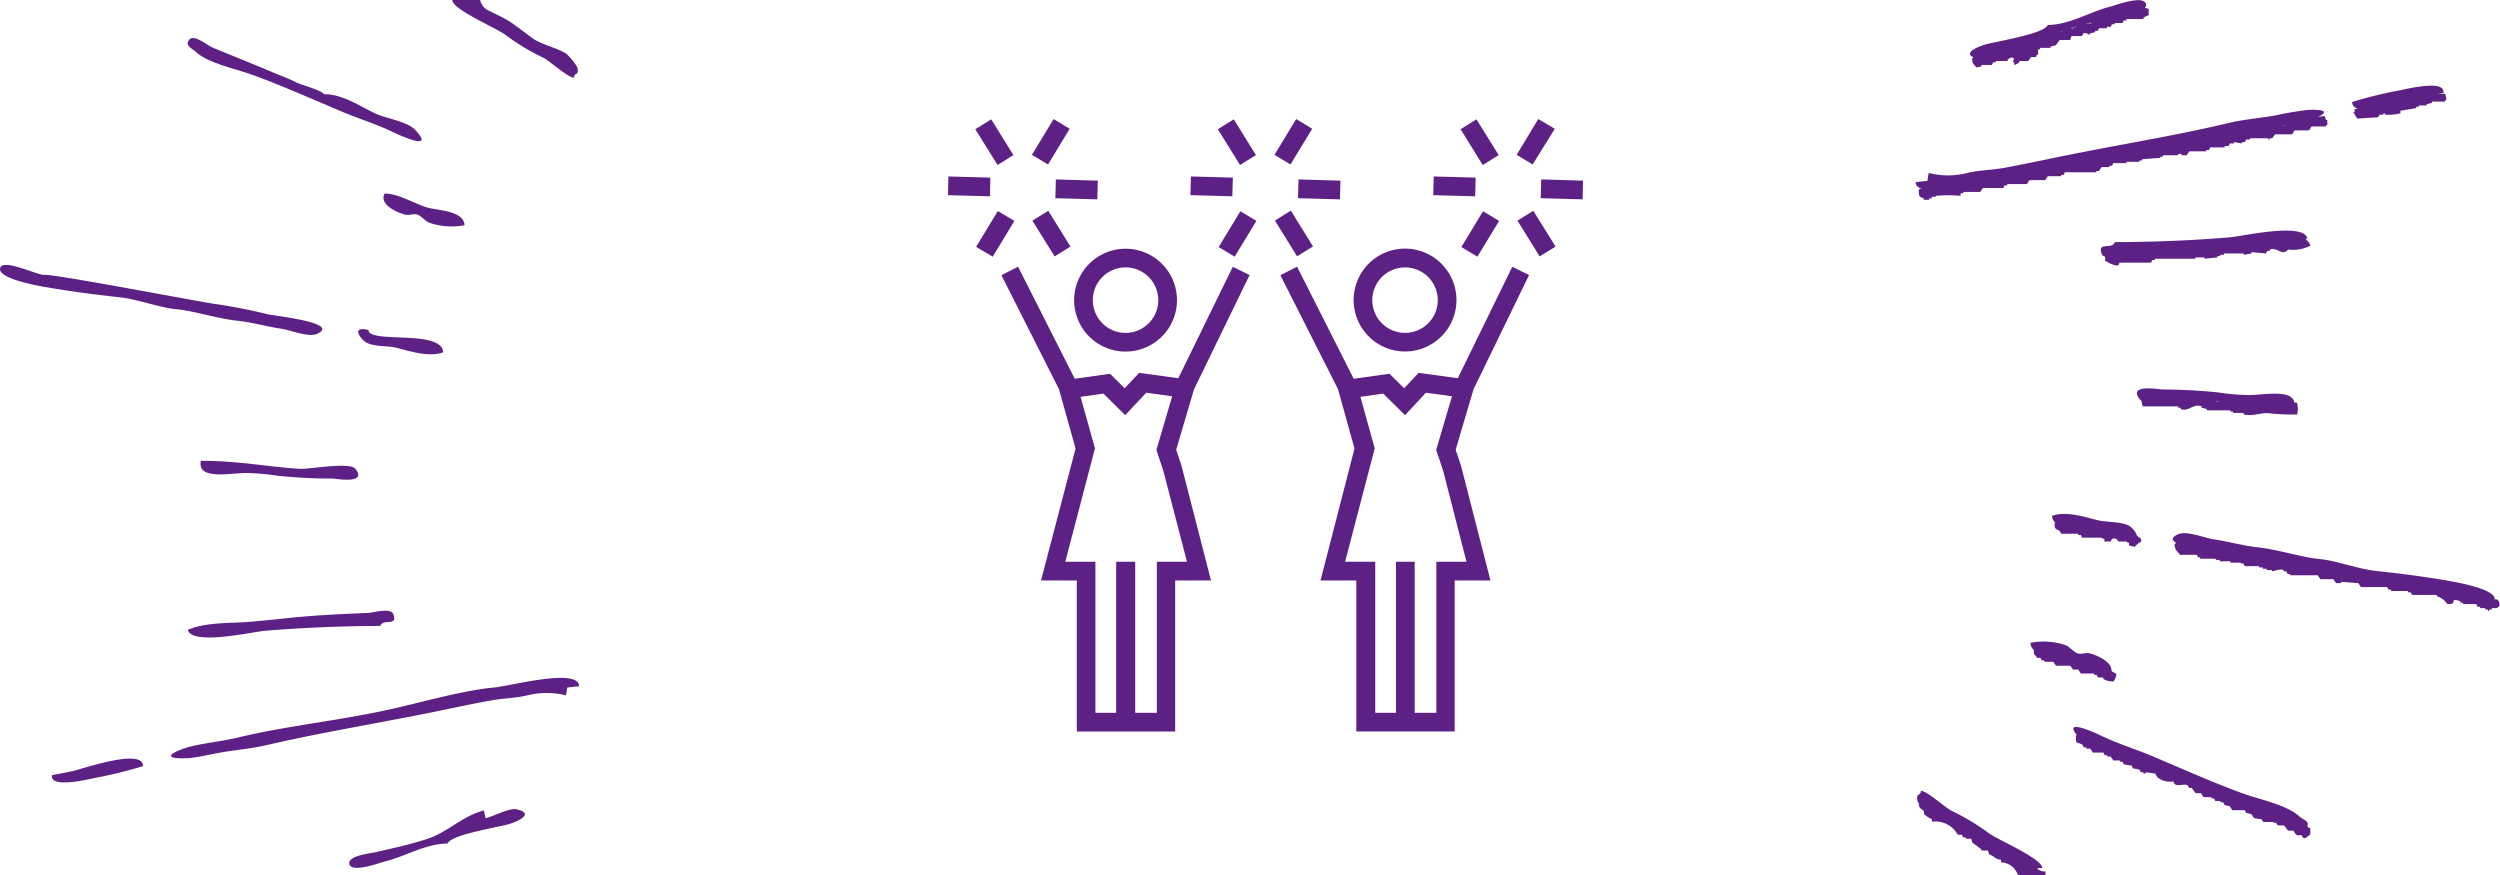 <svg xmlns="http://www.w3.org/2000/svg" width="279.53" height="97.89"><path d="M56.65 4a25 25 0 0 0 4.17 2.49c.66.34 2.69 2.2 3.37 2.2 0-.7.57-.07.37-1.15A6.52 6.52 0 0 0 63.31 6c-1.09-.69-2.8-1-3.8-1.75-.67-.48-1.92-1.47-2.64-1.91s-1.37-.72-2.18-1.13a1.66 1.66 0 0 1-1-1.21h-3.12c0 1.1 5.22 3.24 6.08 4zM21.87 5.78c1.37 1.28 4.44 1.9 6.3 2.57 3.2 1.15 6.92 2.81 10.32 4.24 1.7.71 3.59 1.28 5.49 2.2 1 .47 4.73 2.13 2.42-.29-.84-.89-3.19-1.26-4.32-1.76-1.7-.76-3.75-2.25-5.86-2.2-.12-.4-2.6-1.07-3.07-1.32-.81-.41-1.6-.7-2.34-1-2.34-1-4.88-2-7.11-2.93-.52-.23-2-1.5-2.54-.85s.3.96.71 1.34zM45.3 24c.44.11 1-.14 1.39 0s.91.75 1.25.88a7.58 7.58 0 0 0 4 .3c-.08-1.66-3.11-1.64-4.24-2-1.36-.41-3.14-1.53-4.69-1.54-.7 1.29 1.61 2.2 2.29 2.36zM19.6 34.56c2.14.2 4.65 1.06 7 1.31 1.65.18 3.58.72 4.83.88 1 .13 3 1 4 .59 2.73-1.23-4.58-2-5.49-2.2a61.14 61.14 0 0 0-6-1.17c-1.48-.2-19-3.55-19-3.22C4 30.68.52 29 .06 29.87c-.65 1.27 4.42 2.13 5.27 2.27 2.76.47 5.15.78 8.05 1.1 2.02.22 4.41 1.14 6.22 1.32zm29.95 4.83c-.13-2.6-8.35-.92-8.35-2.49-1.9-.47-1 .85-.36 1.32s2 .46 3.07.58c1.21.2 3.82 1.27 5.64.59zm-21.86 13.5a25.71 25.71 0 0 1 3.25.29 57 57 0 0 0 6.27.33c.29 0 3.92.68 2.53-1.09-.64-.8-5.17.06-6.17 0-3.51-.2-6.92-.91-11.11-.89-.46 2.26 3.54 1.3 5.23 1.36zm1.9 17.64c4.13-.34 8.72-.54 12.93-.54.3-.89 2 .11 1.46-1.32-.27-.76-2.32-.16-2.78-.14-2.7.11-5.75.25-8.34.51-1.75.18-3.35.36-5.28.51-1.7.14-4.61 0-6.58.88.47 1.78 7.24.22 8.59.1zm25.67 6.34c-3.6.33-8.35 1.73-11.86 2.49-5.67 1.24-11.4 1.81-16.69 3.08-1.44.35-3 .54-4.76.88s-4.75 1.58-1.1 1.46c.78 0 2.91-.47 3.51-.58 1.76-.34 3.59-.46 5.42-.88C35 82.11 40.08 81.24 46 80.1c3.43-.66 5.87-1.23 8.79-1.76 1.55-.29 2.71-.25 4.17-.59a8.89 8.89 0 0 1 4.32 0l.15-.88 1.32-.14c-.01-2.11-7.75-.01-9.49.14zM8 86.25c-.38.08-2.19.41-2.19.43-.25 1.52 4.07.45 4.83.3A49.84 49.84 0 0 0 16 85.66c0-2.08-6.84.34-8 .59zm49.79 4.24c-.85-.19-2.57.79-3.52 1 0-.29-.14-.52-.14-.88-2.52.66-4 2.43-6.44 3.22-2 .64-3.73 1-5.72 1.46-.44.11-3 .36-2.92 1.25.14 1.18 3.49-.11 4-.22 2.29-.57 4.58-2 7-2 .31-1 5.88-1.86 6.95-2.2s2.77-1.18.75-1.63zm164.52 2.62a26 26 0 0 0-4.17-2.49c-.66-.34-2.69-2.2-3.37-2.2 0 .7-.57.08-.37 1.16a6.24 6.24 0 0 0 1.25 1.48c1.09.7 2.81 1 3.81 1.76.66.48 1.91 1.47 2.63 1.9.87.52 1.38.72 2.18 1.13a1.71 1.71 0 0 1 1 1.21h3.07c.05-1.06-5.17-3.24-6.03-3.95zm34.78-1.83c-1.36-1.27-4.43-1.89-6.3-2.56-3.19-1.15-6.92-2.82-10.32-4.25-1.69-.71-3.59-1.28-5.49-2.19-1-.48-4.72-2.14-2.42.29.85.89 3.19 1.25 4.32 1.76 1.71.75 3.75 2.24 5.86 2.19.12.41 2.6 1.08 3.08 1.32.8.41 1.59.71 2.34 1 2.34 1 4.88 2 7.1 2.93.53.23 2 1.5 2.54.86.7-.77-.3-.96-.71-1.35zm-23.43-18.23c-.44-.11-1 .15-1.39 0s-.91-.75-1.24-.88a7.51 7.51 0 0 0-4-.29c.08 1.65 3.12 1.63 4.25 2 1.35.41 3.13 1.52 4.68 1.53.69-1.28-1.61-2.19-2.3-2.36zm40-8.13c-2.77-.47-5.16-.78-8.06-1.09-2-.23-4.4-1.15-6.22-1.32-2.14-.21-4.64-1.07-7-1.32-1.64-.18-3.58-.72-4.83-.88-.95-.12-3-1-4-.58-2.74 1.22 4.58 2 5.49 2.19a61 61 0 0 0 6 1.17c1.49.21 19 3.55 19 3.22.92.07 4.36 1.8 4.83.88.68-1.27-4.39-2.12-5.23-2.27zm-38.59-6.66c-1.2-.15-3.81-1.26-5.63-.58.12 2.59 8.34.91 8.34 2.48 1.9.48 1-.85.37-1.31s-2.08-.46-3.1-.59zm16.22-14.09a24.13 24.13 0 0 1-3.25-.29 62.36 62.36 0 0 0-6.27-.33c-.28 0-3.92-.67-2.52 1.09.63.81 5.17-.06 6.17 0 3.51.19 6.92.9 11.1.88.41-2.25-3.52-1.29-5.25-1.35zm-1.9-17.64c-4.12.35-8.72.54-12.93.54-.29.9-2-.11-1.46 1.32.28.76 2.32.16 2.78.15 2.71-.11 5.75-.25 8.35-.52 1.75-.17 3.34-.35 5.27-.51 1.71-.14 4.61 0 6.59-.88-.5-1.78-7.26-.21-8.62-.1zm-25.69-6.34c3.6-.32 8.35-1.72 11.87-2.49 5.66-1.24 11.43-1.81 16.69-3.07 1.44-.35 3-.55 4.76-.88s4.75-1.59 1.1-1.47a35.31 35.31 0 0 0-3.52.59c-1.75.33-3.59.45-5.42.88C244 15 238.89 15.83 232.93 17c-3.43.66-5.86 1.22-8.79 1.76-1.54.28-2.7.24-4.17.58a8.77 8.77 0 0 1-4.32 0c-.05.29-.1.59-.14.88l-1.32.15c.04 2.07 7.81-.03 9.51-.18zm47.3-9.37c.39-.09 2.19-.42 2.2-.44.25-1.52-4.07-.44-4.83-.29A48.72 48.72 0 0 0 263 11.4c0 2.08 6.8-.31 8-.58zm-49.78-4.25c.85.19 2.56-.78 3.51-1 0 .28.15.51.15.88 2.52-.67 4-2.44 6.44-3.23 2-.64 3.73-1 5.71-1.46.44-.11 3-.36 2.93-1.24-.14-1.19-3.5.1-4 .22-2.29.57-4.57 2.05-7 2.05-.32 1-5.89 1.86-7 2.19s-2.77 1.15-.74 1.59z" fill="#5d2185" fill-rule="evenodd"/><path d="M227.84 97l-.58-.15-.3-.44h-.29l-.14-.29h-.3V96h-.58l-.3-.44h-.58v-.16l-.59-.14v-.15h-.29l-.15-.44h-.14l-.3-.44h-.3v-.14h-.29l-.15-.3c-.3-.14-.76 0-1-.14l-.15-.44-.29-.15-.44-.58c-.29-.19-.67 0-1-.15l-.29-.44h-.29l-.29-.44h-.3l-.29-.44h-.29l-.3-.44h-1v-.14h-.29l-.15-.44H216c-.25-.3-.27-.47-.73-.59v-.15h-.15v.15c-.5.14-.27.19-.58.44.08.74.3.48.58.88V91a2.48 2.48 0 0 0 .88.59v.29a2.85 2.85 0 0 1 2.49.88l.44.58h.44l.15.3h.29v.14h.59l.14.44 1 .74v.14h.73l.15.44c.58.16.59.52 1.31.59v.29a2.07 2.07 0 0 1 1.91 1.46h3.07v-.44a1.22 1.22 0 0 1-.88-.29zm29.73-4.69l-.29-.44h-.74c-.08-.29 0-.13-.14-.29v-.15l-.74-.15-.14-.29h-1.17l-.3-.44h-1c-.1-.14-.2-.29-.29-.44L252 90l-.29-.44h-.58v-.16h-.3v-.15h-.44v-.14h-1l-.15-.29h-.29l-.44-.59h-.88v-.15a2.15 2.15 0 0 0-1.17-.29l-.15-.44-.44-.15v-.14h-.29v-.15h-1.32l-.44-.58c-.46-.22-.66.27-1.17 0l-.29-.44h-.44l-.29-.44h-.73l-.15-.3h-.29V85h-.88v-.15h-.3l-.14-.29-.88-.15-.15-.29h-.73V84h-.29l-.59-.73-1.17-.15V83a1.19 1.19 0 0 0-.88-.29l-.14-.44h-1.18l-.14-.3c-.33-.22-.33-.05-.73 0-.09.3 0 .13-.15.3 0 1.1.11.62.73 1l.15.29h.29v.15h.44l.29.44h1.17l.15.29h.29v.15h.38l.3.44h.73v.14h.29l.15.3.88.14.14.3.73.14.15.3h.29v.14a.24.24 0 0 0 .3-.14l1 .14.29.44a2.24 2.24 0 0 0 1.76.44c.09.29 0 .13.15.29.34.31 1-.07 1.46.15l.15.29h.29l.44.59h.59l.29.44h.88v.14h.29l.15.3h.58v.14h.3l.14.3.59.14.29.44h1.4l.15.3.58.14.29.44.88.15.15.29h1.17V92h.29l.15.29h.73c.15.19.29.39.44.59h.59l.29.43c.54.29.43-.26.88.44.41-.11.42-.26.73-.44v-.73h-.15c-.42-.48-.17 0-.6-.25zm-24.89-17h1.46v.15h.29l.15.29h.58v.15a2 2 0 0 0 1.18.29c.58-1.14.22-.69-.44-1.32l-.3-.43h-.87v-.15h-.3l-.14-.29H234v-.15c-.3-.08-.83.36-1.31.15l-.15-.3-.88-.29-.29-.44h-.59c-.79 0-1.09 0-1.46-.44a6.58 6.58 0 0 0-1.91.15c0 .61 0 .44.3.73v.15h.44l.14.29h.3V74h1l.29.44h1.61l.3.43h.58zM278.07 67l-.15-.3h-.29v-.14h-1l-.14-.29h-.3v-.15h-1.49V66h-.29v-.14H274v-.15h-1.61v-.15a2.32 2.32 0 0 0-1.32-.14.37.37 0 0 1-.44.14v-.14h-.29v-.15c-.41-.15-.71 0-1-.15l-.14-.29h-3.23v-.15l-.58-.14v-.15H264v-.14l-.58-.15v-.15h-.59v-.14h-2s0 .21-.29.14v-.14h-.3l-.29-.44h-.44v-.15h-.29V63c-.78-.26-1 .68-1.9.3l-.15-.3h-.29v-.1h-1.32l-.15-.3h-.73v-.14H253c-.1-.15-.2-.29-.29-.44h-2.05l-.3-.44h-2v-.15h-.29l-.15-.29h-.58V61c-.25 0-.26.14-.29.15a1.64 1.64 0 0 1-1.62-.59h-2a1.88 1.88 0 0 1-.29.3c.05.75.31.71.59 1.17h1.9l.15.29h.22v.15h1.76v.14h.44v.15h1.17v.15h1.17V63h.29l.15.3h1.61v.14h.41v.15h.44v.15h.58v.14c.23 0 .88-.31 1.32-.14v.14h.29l.15.3h.29v.14h3.08l.29.44h1.47c.09.15.19.29.29.44h.58v-.15l1.91.15.29.44h2.93l.15.29h.29v.15h1.9v.15h.3l.14.29h2.78v.14a2.32 2.32 0 0 1 1.18.88c.55 0 .61 0 .73-.44a1.35 1.35 0 0 1 .73.15v.15h.29v.14h1.47l.14.3h.3V68h.58v.15h.29v.15h.15v-.15h.29V68h.59a1.52 1.52 0 0 1 .29-.29c-.14-1.26-.74-.36-1.43-.71zm-39.39-5.86a3.26 3.26 0 0 1 .73-.59v-.29l-.58-.44v-.14h-.74l-.14-.3h-.3v-.14h-2.19l-.15-.3H235v-.14l-.44.14v.15c-.62.16-.6-.24-.73-.29-.81-.34-.95.37-1.47-.44a9.19 9.19 0 0 0-2.63.14c0 .76.13.58.58.88l.15.3h1.9v.14h.3l.14.3h2.2s0 .1.29.14v.29h.71l.15-.29c.55-.2.64.26.73.29h.88s0 .1.29.15v.3zm14.93-14.94a26.65 26.65 0 0 0 3.23.15 2.68 2.68 0 0 0 0-1.32l-1.47-.14V45h-2.19a2 2 0 0 0-.88-.14 7.19 7.19 0 0 1-2.49.14v-.14h-.3l-.14-.3h-.44v-.14c-.36 0-.79.57-1.17.44l-.15-.3h-.29v-.14h-1.61l-.15-.3h-.44l-.14.3h-.44v.14h-.15v-.14c-.53.09-.7.1-1-.44l-.87.14-.15.3c-.52.18-.61-.4-.73-.44s-1.89.26-2.05.29c-.09.29 0 .13-.15.29a2.25 2.25 0 0 0 .15.88h3.95v.15h.29v.15c.94.32 1.36-.65 2.35-.3v.15l.58.15v.14h2.64v.15h.29v.14h1.17v.15c.89.29 2.04-.2 2.75-.12zm4.1-19.62h-2l-.29.44c-.81.37-1.11-.55-1.9-.29v.15h-.29V27h-2.49l-.3.44c-.55.23-.9-.36-1.17-.44-.6-.18-.73.33-1 .44h-4.69v.15h-1.17l-.15.29h-1.75l-2.93.15v-.13h-.73l-.15.44a3.81 3.81 0 0 1-1.17 0c-.13.17 0 0-.15.15v.73h.15c.13.13 1 .57 1.32.44l.14-.29h3.52l.14-.3h.3v-.14h4.53v-.15h1v.15l1.46-.15v-.15h.3v-.14h.44v-.15h2.19v.15l.88-.15v-.15l1.61.15.15-.29h.29v-.15c.89-.31 1.32.8 2.05 0a4.19 4.19 0 0 0 2.49-.44c-.17-.46-.41-.52-.63-.88zm-42.61-4.39v.15h.59v-.15h.31V22h.44v-.1a14.3 14.3 0 0 1 2.78 0v-.29h.3v-.15h1.9l.29-.44H224l.14-.29h.3v-.15h2.19l.29-.44h1.76l.29-.44h1.47v-.14h.29l.15-.3h3.51v-.14h.3l.29-.44h.88v-.15h.29l.15-.29h1.46v-.15h1.46v-.15h.3v-.14l2.05-.15v-.14h.29v-.15h1.61s.07-.22.44-.15v.15h.59l.29-.44h1.9v-.15h.3l.14-.29h1.61v-.15h.44l.15-.29h.44v-.15l.88.15v-.15h.35l.15-.29h.43v-.14h2.05v.14h.15v-.14h.29l.3-.44h1.9l.29-.44h1.61l.3-.44h1.61V14h.14v-.58h-.14l-.15-.44-1.46.14L258 13v.14l-.59.15c-.09.29 0 .12-.14.29-.33.26-1-.11-1.62.15l-.14.29h-.44l-.15-.29h-.73l-.15.29-.87.15v.14c-.22 0-1.61-.35-2.05-.14l-.3.44h-1.32v.14h-.29l-.14.3h-1.91v.14h-.29l-.15.3h-.29v.14l-.88-.14v.14h-.44l-.14.29h-.3V16h-1.9v-.15h-.15V16h-.44l-.14.29h-.3v.15H240l-.15.29h-.29v.15h-2.64l-.29.44h-1.76l-.14.44h-2.93l-.3.44-2.34.14v.15h-.29v.15l-.88.14V19c-.53.16-.7-.27-1-.29v.14h-.29l-.14.3h-.3v.14h-1.61l-.14.3h-.3v.14l-2.19.15v-.18h-.15v.15h-.29l-.15.29h-2.2c-.08.29 0 .13-.14.29a13.69 13.69 0 0 1-2.49.3c-.11-.43-.16-.49-.59-.59 0 .29-.09.59-.14.88a3.86 3.86 0 0 0-1.32.15c-.02.83.02.77.55 1.02zm50.81-9.08l.15-.29h.44v-.15h.15v.15a5.52 5.52 0 0 0 1.75-.15v-.29l1.76-.29v-.15h.29v-.15h.88v-.14l.59-.15v-.14h1.46v-.15h.15a1.82 1.82 0 0 0-.15-.73h-3.07l-.3.44h-1.31l-.3.44h-2l-.29.43H264v.15h-.29v.15l-.44.14v.3h-.15l.44.73zM221.55 7.4v-.14h1.17l.14-.3h.3v-.14h1.32v-.15a1.22 1.22 0 0 1 .58-.29v.14h.15l-.15.44h.15v.3a1.33 1.33 0 0 0 .58-.3v-.14h1l.29-.44h.59v-.15c.51-.36 0-.33.29-.73h.15v-.15h1.17v-.14l.58-.15c.15-.2.3-.39.44-.59h1.17l.15-.44h1.17l.15-.29c.34-.14.56.13.73.15v-.15l.59-.15v-.14h.29l.15-.29h.87V3h.43l.15-.29h.29v-.14h.88l.15-.29h.29v-.15h1.9V2a1.55 1.55 0 0 1 .59-.29V1a3.33 3.33 0 0 0-1.61-.15V1h-.29l-.15.29h-1.61l-.15.29h-.29v.15h-.73l-.3.44s-1.25.14-1.31.15v.29h-1.32v.15h-.29l-.15.29h-.29v.15l-.84-.2-.44.58h-1.17c-.09.3 0 .13-.15.3V4h-1l-.3.44h-1.75l-.15.3h-.29v.14h-.44l-.3.44h-1v.18h-.59v.14H223v.15h-1.32v.15h-.29l-.15.29h-.43s-.14.21-.3.29c0 .67.21.63.44 1a1.27 1.27 0 0 0 .6-.12z" fill="#5d2185" fill-rule="evenodd"/><path d="M139.72 30.75l-1.88-.92-6.09 12.46-4.38-.6-1.62 1.72-1.64-1.62-3.94.56-6.34-12.53-1.86.95 6.43 12.73 1.86 6.65-3.86 14.75h4v16.89h11V64.9h4l-3.3-12.85-.59-1.76 2-6.77zm-7 32.06h-3.37V79.7h-2.42V62.81h-2.13V79.7h-2.32V62.81h-3.37l3.32-12.68-1.61-5.76 2.56-.36 2.43 2.41 2.35-2.51 2.9.4-1.76 6 .76 2.28zM120.1 33.55a5.75 5.75 0 1 0 5.75-5.74 5.76 5.76 0 0 0-5.75 5.74m5.75-3.65a3.66 3.66 0 1 1-3.66 3.65 3.66 3.66 0 0 1 3.66-3.65m31.24 9.4a5.75 5.75 0 1 0-5.74-5.75 5.76 5.76 0 0 0 5.74 5.75m0-9.4a3.66 3.66 0 1 1-3.65 3.65 3.66 3.66 0 0 1 3.65-3.65m13.88.85l-1.88-.92L163 42.29l-4.38-.6-1.62 1.72-1.64-1.62-4 .56-6.33-12.53-1.87.95 6.44 12.73 1.85 6.65-3.8 14.75h4v16.89h11V64.9h4l-3.3-12.85-.59-1.76 2-6.77zm-7 32.06h-3.37V79.7h-2.42V62.81h-2.09V79.7h-2.32V62.81h-3.37l3.31-12.68-1.6-5.76 2.55-.36 2.44 2.41 2.34-2.51 2.91.4-1.77 6 .77 2.28zM119.6 14.4l-1.79-1.09-2.43 4 1.8 1.08zm-4.17 10.27l2.49 4 1.77-1.1-2.48-4zm2.57-2.51l4.69.13.06-2.09-4.69-.14zm-4.69-4.82l-2.48-4-1.78 1.11 2.49 4zm-2.58 2.52l-4.69-.13-.04 2.09 4.69.13zm.84 3.74l-2.43 4 1.86 1.1 2.42-4zm28.86-6.26l-2.48-4-1.78 1.11 2.48 4zm-2.58 2.52l-4.69-.13-.06 2.09 4.69.13zm-1.59 7.76l1.79 1.08 2.43-4-1.79-1.08zm10.46-13.22l-1.79-1.09-2.43 4 1.79 1.08zm.09 13.15l-2.48-4-1.78 1.11 2.48 4zm-1.68-5.39l4.69.13.06-2.09-4.69-.14zm22.44-4.82l-2.49-4-1.77 1.11 2.48 4zm6.27-2.94L172 13.31l-2.42 4 1.79 1.08zM163.4 27.62l1.79 1.08 2.43-4-1.8-1.08zm6.27-2.95l2.48 4 1.78-1.1-2.49-4zM165 19.86l-4.69-.13-.06 2.09 4.69.13zm7.33.2l-.06 2.1 4.69.13.04-2.09z" fill="#5d2185"/></svg>